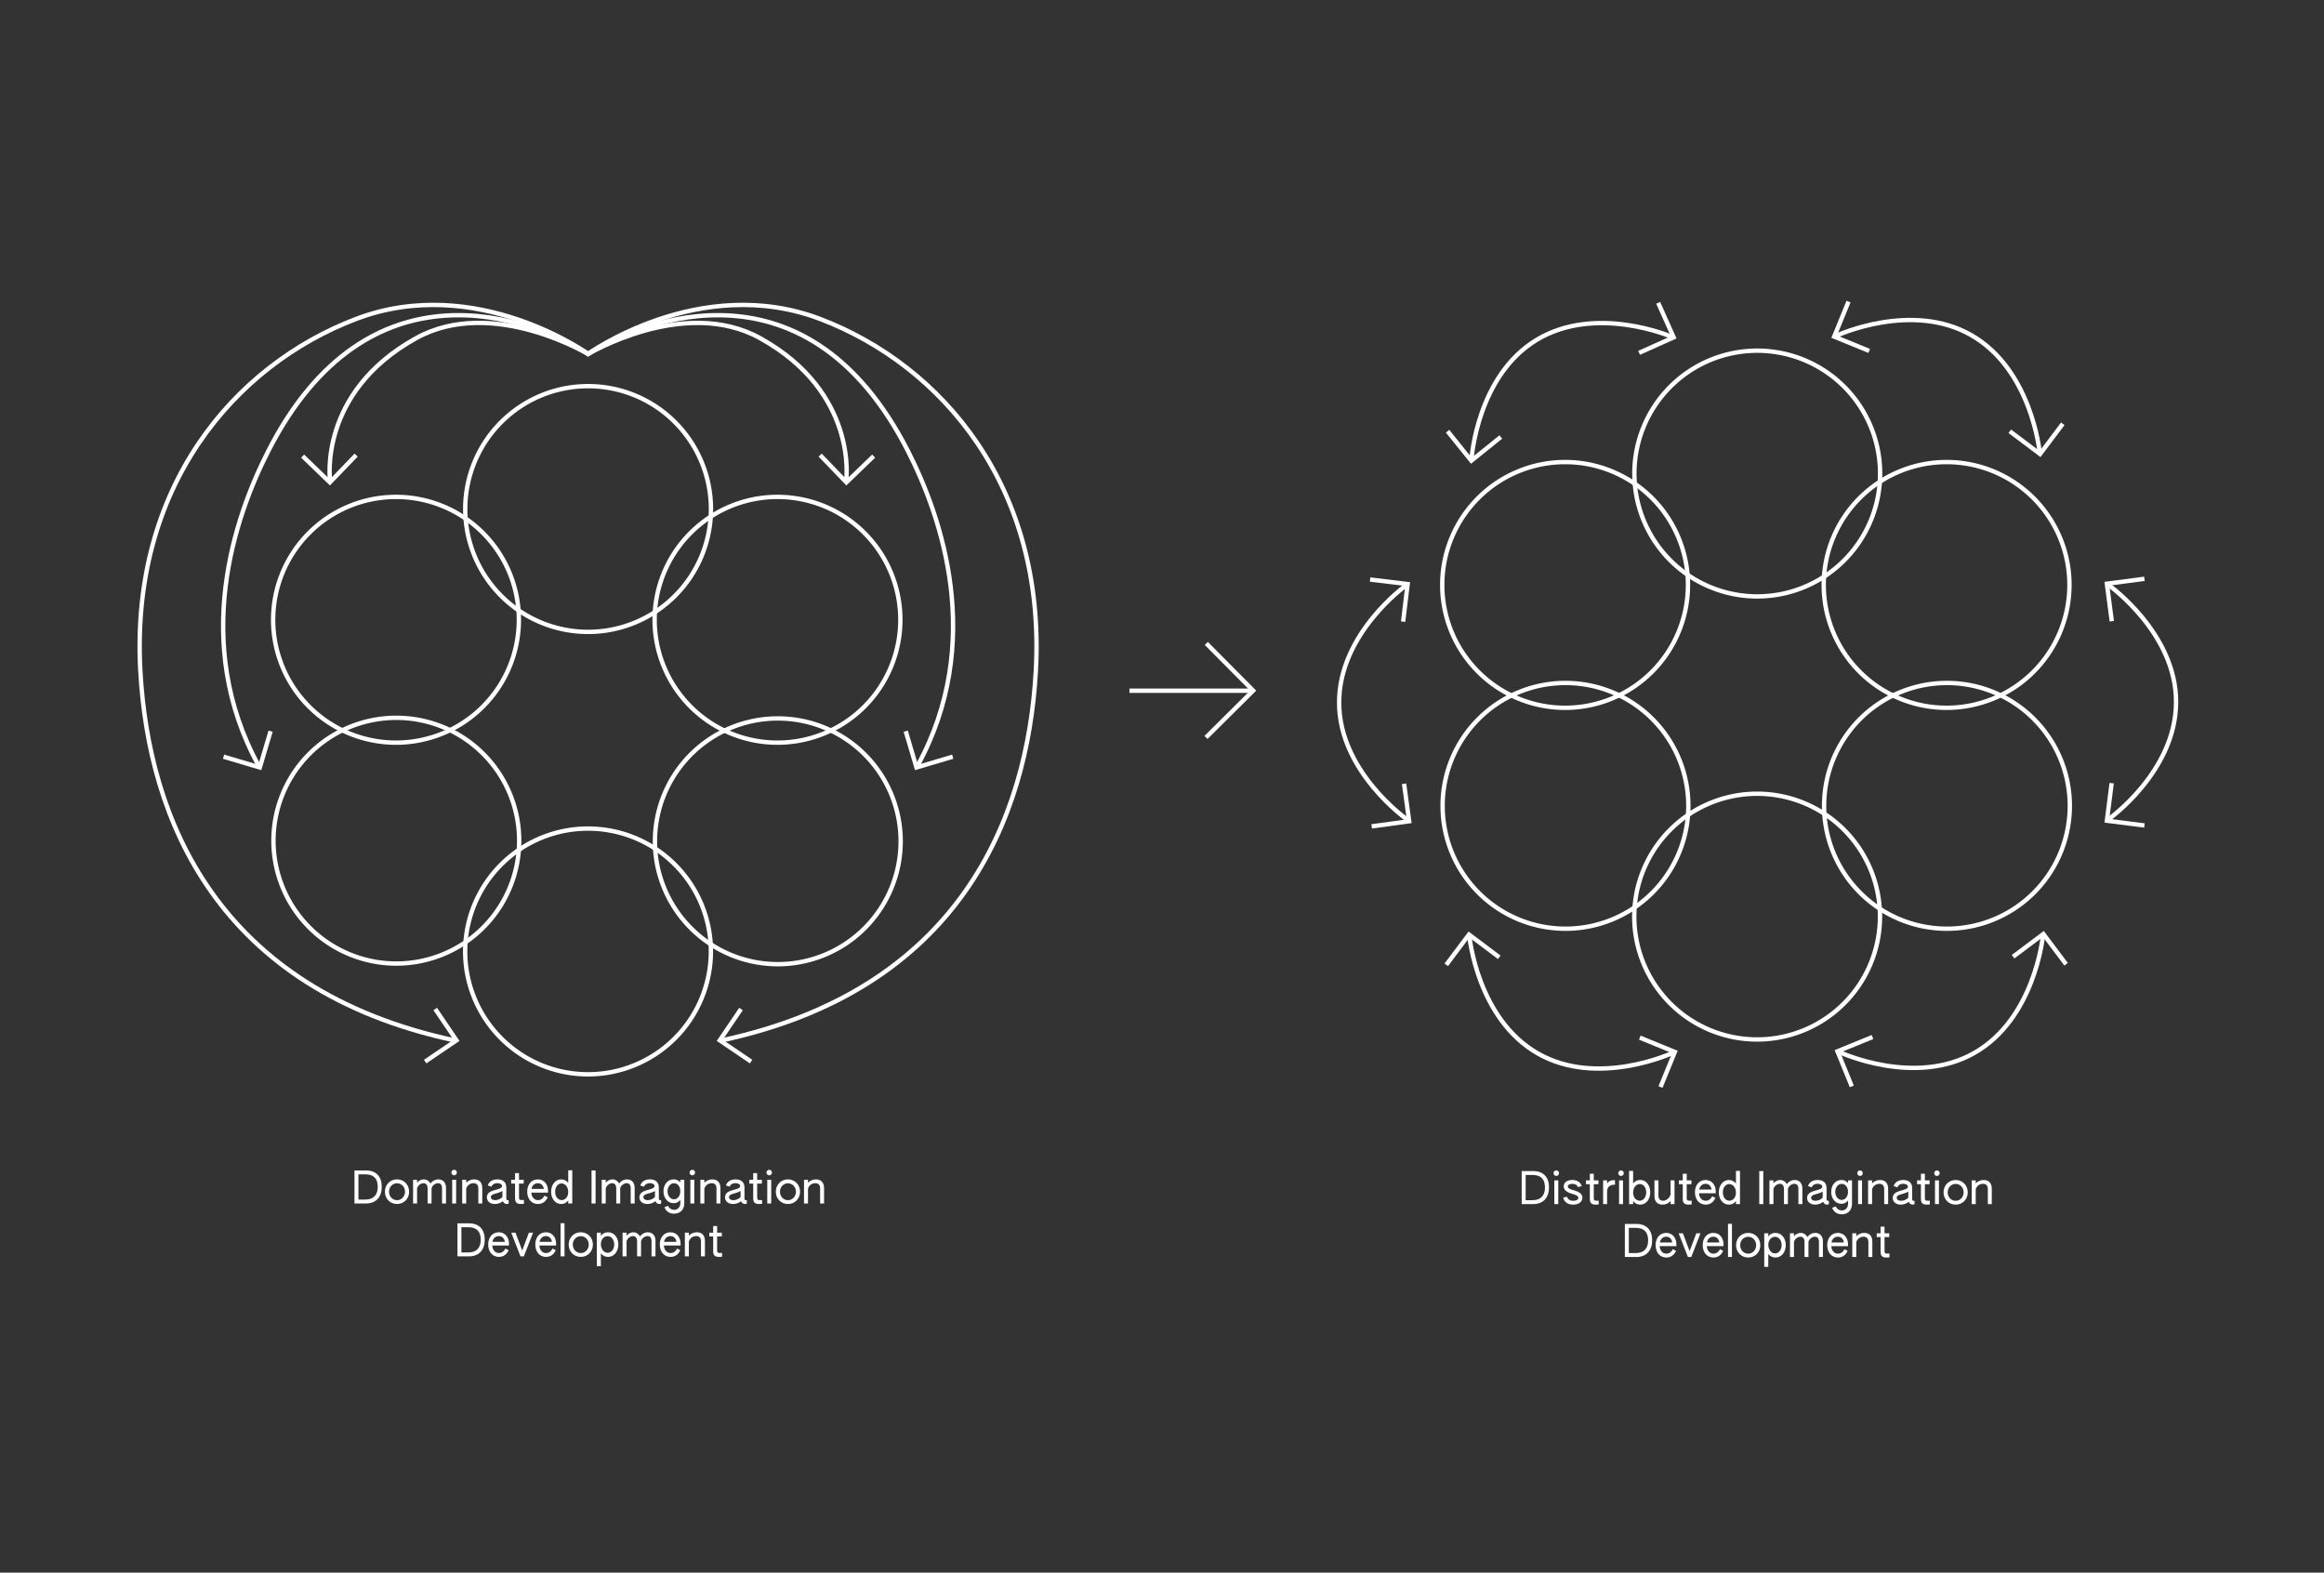 <?xml version="1.0" encoding="UTF-8"?>
<!-- Created with Inkscape (http://www.inkscape.org/) -->
<svg id="svg1" width="373.5mm" height="252.73mm" version="1.1" viewBox="0 0 373.5 252.73" xml:space="preserve" xmlns="http://www.w3.org/2000/svg"><g id="layer1" transform="translate(-36.661 -1188.7)"><path id="rect6-9-0-4-0-60-0-0-7-93-0-53-3-3-5-4-0" d="m36.661 1188.7h373.5v252.73h-373.5z" fill="#333" stroke-dasharray="1.589, 1.589" stroke-width="1.589"/><path id="path76-5-8-9-9" d="m218.18 1299.7h19.744" fill="none" stroke="#fff" stroke-width=".7"/><g id="text2-8-0-3-4-1-4-36-5-4-8-5-9-7-3-5-6-9-8-6-5-5-49-1" fill="#fff" stroke-width=".49" aria-label="Dominated ImaginationDevelopment"><path id="path1" d="m93.63 1382.1h1.87c1.644 0 2.519-1.101 2.519-2.681 0-1.609-0.875-2.625-2.519-2.625h-1.87zm0.635-0.628v-4.05h1.115c1.27 0 1.99 0.621 1.99 1.997 0 1.355-0.72 2.053-1.99 2.053zm6.202 0.713c1.101 0 1.947-0.84 1.947-1.976 0-1.136-0.847-1.983-1.947-1.983-1.101 0-1.947 0.847-1.947 1.983 0 1.136 0.847 1.976 1.947 1.976zm0-0.614c-0.713 0-1.284-0.593-1.284-1.362 0-0.769 0.572-1.355 1.284-1.355 0.713 0 1.284 0.586 1.284 1.355 0 0.769-0.572 1.362-1.284 1.362zm2.582 0.529h0.642v-2.42c0.113-0.459 0.6-0.84 1.037-0.84 0.402 0 0.656 0.303 0.656 0.84v2.42h0.635v-2.441c0.113-0.459 0.593-0.818 1.051-0.818 0.409 0 0.635 0.289 0.635 0.826v2.434h0.635v-2.533c0-0.818-0.487-1.341-1.235-1.341-0.494 0-0.924 0.226-1.263 0.656-0.261-0.437-0.621-0.656-1.051-0.656-0.395 0-0.783 0.176-1.101 0.536v-0.473h-0.642zm6.604-4.523c0.247 0 0.437-0.198 0.437-0.445 0-0.247-0.191-0.445-0.437-0.445-0.247 0-0.445 0.198-0.445 0.445 0 0.247 0.198 0.445 0.445 0.445zm-0.318 4.523h0.635v-3.81h-0.635zm1.609 0h0.642v-2.378c0.141-0.508 0.6-0.882 1.178-0.882 0.445 0 0.769 0.233 0.769 0.847v2.413h0.635v-2.462c0-0.924-0.494-1.411-1.298-1.411-0.43 0-0.889 0.141-1.284 0.536v-0.473h-0.642zm5.263 0.085c0.459 0 0.91-0.155 1.277-0.452 0.092 0.275 0.332 0.452 0.621 0.452 0.106 0 0.205-0.021 0.303-0.071v-0.557c-0.198 0.085-0.374-0.028-0.374-0.233v-1.778c0-0.868-0.536-1.319-1.432-1.319-0.797 0-1.355 0.36-1.545 0.981l0.6 0.198c0.134-0.367 0.466-0.572 0.931-0.572 0.452 0 0.755 0.191 0.755 0.466 0 0.402-0.67 0.487-1.475 0.741-0.543 0.169-0.96 0.494-0.96 1.073 0 0.642 0.529 1.072 1.298 1.072zm0.028-0.614c-0.395 0-0.684-0.176-0.684-0.494 0-0.586 0.967-0.466 1.856-0.981v0.967c-0.254 0.296-0.727 0.508-1.171 0.508zm4.156 0.614c0.155 0 0.332-0.014 0.473-0.028v-0.607h-0.445c-0.205 0-0.346-0.063-0.346-0.381v-2.265h0.755v-0.614h-0.755v-1.065h-0.635v1.065h-0.621v0.614h0.621v2.357c0 0.663 0.275 0.924 0.953 0.924zm2.731 0c0.691 0 1.242-0.353 1.559-1.079l-0.522-0.261c-0.219 0.473-0.593 0.72-1.037 0.72-0.628 0-1.03-0.522-1.072-1.206h2.688v-0.275c0-1.087-0.649-1.856-1.637-1.856-1.03 0-1.707 0.826-1.707 1.968 0 1.129 0.656 1.99 1.729 1.99zm-1.044-2.42c0.092-0.522 0.466-0.924 1.023-0.924 0.536 0 0.896 0.381 0.967 0.924zm4.777 2.42c0.43 0 0.826-0.169 1.129-0.579v0.494h0.649v-5.334h-0.649v2.018c-0.325-0.388-0.72-0.557-1.129-0.557-0.938 0-1.623 0.861-1.623 1.99 0 1.094 0.649 1.968 1.623 1.968zm0.078-0.628c-0.642 0-1.051-0.6-1.051-1.341 0-0.748 0.416-1.333 1.03-1.333 0.635 0 1.072 0.628 1.072 1.369s-0.437 1.305-1.051 1.305zm4.798 0.543h0.649v-5.306h-0.649zm1.637 0h0.642v-2.42c0.113-0.459 0.6-0.84 1.037-0.84 0.402 0 0.656 0.303 0.656 0.84v2.42h0.635v-2.441c0.113-0.459 0.593-0.818 1.051-0.818 0.409 0 0.635 0.289 0.635 0.826v2.434h0.635v-2.533c0-0.818-0.487-1.341-1.235-1.341-0.494 0-0.924 0.226-1.263 0.656-0.261-0.437-0.621-0.656-1.051-0.656-0.395 0-0.783 0.176-1.101 0.536v-0.473h-0.642zm7.352 0.085c0.459 0 0.91-0.155 1.277-0.452 0.092 0.275 0.332 0.452 0.621 0.452 0.106 0 0.205-0.021 0.303-0.071v-0.557c-0.198 0.085-0.374-0.028-0.374-0.233v-1.778c0-0.868-0.536-1.319-1.432-1.319-0.797 0-1.355 0.36-1.545 0.981l0.6 0.198c0.134-0.367 0.466-0.572 0.931-0.572 0.452 0 0.755 0.191 0.755 0.466 0 0.402-0.67 0.487-1.475 0.741-0.543 0.169-0.96 0.494-0.96 1.073 0 0.642 0.529 1.072 1.298 1.072zm0.028-0.614c-0.395 0-0.684-0.176-0.684-0.494 0-0.586 0.967-0.466 1.856-0.981v0.967c-0.254 0.296-0.727 0.508-1.171 0.508zm4.247 2.173c0.931 0 1.644-0.6 1.644-1.693v-3.761h-0.635v0.43c-0.36-0.416-0.769-0.494-1.072-0.494-0.981 0-1.637 0.84-1.637 1.912 0 1.079 0.67 1.919 1.63 1.919 0.388 0 0.755-0.134 1.072-0.529v0.536c0 0.642-0.423 1.058-0.995 1.058-0.409 0-0.776-0.212-0.974-0.649l-0.593 0.233c0.31 0.72 0.868 1.037 1.559 1.037zm-0.014-2.314c-0.586 0-1.037-0.579-1.037-1.305 0-0.706 0.452-1.277 1.037-1.277 0.593 0 1.016 0.543 1.016 1.284 0 0.748-0.445 1.298-1.016 1.298zm2.949-3.852c0.247 0 0.437-0.198 0.437-0.445 0-0.247-0.191-0.445-0.437-0.445-0.247 0-0.445 0.198-0.445 0.445 0 0.247 0.198 0.445 0.445 0.445zm-0.318 4.523h0.635v-3.81h-0.635zm1.609 0h0.642v-2.378c0.141-0.508 0.6-0.882 1.178-0.882 0.445 0 0.769 0.233 0.769 0.847v2.413h0.635v-2.462c0-0.924-0.494-1.411-1.298-1.411-0.43 0-0.889 0.141-1.284 0.536v-0.473h-0.642zm5.263 0.085c0.459 0 0.91-0.155 1.277-0.452 0.092 0.275 0.332 0.452 0.621 0.452 0.106 0 0.205-0.021 0.303-0.071v-0.557c-0.198 0.085-0.374-0.028-0.374-0.233v-1.778c0-0.868-0.536-1.319-1.432-1.319-0.797 0-1.355 0.36-1.545 0.981l0.6 0.198c0.134-0.367 0.466-0.572 0.931-0.572 0.452 0 0.755 0.191 0.755 0.466 0 0.402-0.67 0.487-1.475 0.741-0.543 0.169-0.96 0.494-0.96 1.073 0 0.642 0.529 1.072 1.298 1.072zm0.028-0.614c-0.395 0-0.684-0.176-0.684-0.494 0-0.586 0.967-0.466 1.856-0.981v0.967c-0.254 0.296-0.727 0.508-1.171 0.508zm4.156 0.614c0.155 0 0.332-0.014 0.473-0.028v-0.607h-0.445c-0.205 0-0.346-0.063-0.346-0.381v-2.265h0.755v-0.614h-0.755v-1.065h-0.635v1.065h-0.621v0.614h0.621v2.357c0 0.663 0.275 0.924 0.953 0.924zm1.623-4.607c0.247 0 0.437-0.198 0.437-0.445 0-0.247-0.191-0.445-0.437-0.445-0.247 0-0.445 0.198-0.445 0.445 0 0.247 0.198 0.445 0.445 0.445zm-0.318 4.523h0.635v-3.81h-0.635zm3.323 0.085c1.101 0 1.947-0.84 1.947-1.976 0-1.136-0.847-1.983-1.947-1.983-1.101 0-1.947 0.847-1.947 1.983 0 1.136 0.847 1.976 1.947 1.976zm0-0.614c-0.713 0-1.284-0.593-1.284-1.362 0-0.769 0.572-1.355 1.284-1.355 0.713 0 1.284 0.586 1.284 1.355 0 0.769-0.572 1.362-1.284 1.362zm2.582 0.529h0.642v-2.378c0.141-0.508 0.6-0.882 1.178-0.882 0.445 0 0.769 0.233 0.769 0.847v2.413h0.635v-2.462c0-0.924-0.494-1.411-1.298-1.411-0.43 0-0.889 0.141-1.284 0.536v-0.473h-0.642z"/><path id="path2" d="m110.18 1390.6h1.87c1.644 0 2.519-1.101 2.519-2.681 0-1.609-0.875-2.625-2.519-2.625h-1.87zm0.635-0.628v-4.05h1.115c1.27 0 1.99 0.621 1.99 1.997 0 1.355-0.72 2.053-1.99 2.053zm6.032 0.713c0.691 0 1.242-0.353 1.559-1.079l-0.522-0.261c-0.219 0.473-0.593 0.72-1.037 0.72-0.628 0-1.03-0.522-1.072-1.206h2.688v-0.275c0-1.087-0.649-1.856-1.637-1.856-1.03 0-1.707 0.826-1.707 1.968 0 1.129 0.656 1.99 1.729 1.99zm-1.044-2.42c0.092-0.522 0.466-0.924 1.023-0.924 0.536 0 0.896 0.381 0.967 0.924zm4.508 2.335h0.543l1.482-3.81h-0.67l-1.079 2.865-1.079-2.865h-0.684zm4.106 0.085c0.691 0 1.242-0.353 1.559-1.079l-0.522-0.261c-0.219 0.473-0.593 0.72-1.037 0.72-0.628 0-1.03-0.522-1.072-1.206h2.688v-0.275c0-1.087-0.649-1.856-1.637-1.856-1.03 0-1.707 0.826-1.707 1.968 0 1.129 0.656 1.99 1.729 1.99zm-1.044-2.42c0.092-0.522 0.466-0.924 1.023-0.924 0.536 0 0.896 0.381 0.967 0.924zm3.38 2.335h0.635v-5.334h-0.635zm3.246 0.085c1.101 0 1.947-0.84 1.947-1.976 0-1.136-0.847-1.983-1.947-1.983-1.101 0-1.947 0.847-1.947 1.983 0 1.136 0.847 1.976 1.947 1.976zm0-0.614c-0.713 0-1.284-0.593-1.284-1.362 0-0.769 0.572-1.355 1.284-1.355s1.284 0.586 1.284 1.355c0 0.769-0.572 1.362-1.284 1.362zm2.582 2.11h0.649v-2.053c0.325 0.388 0.72 0.557 1.143 0.557 0.981 0 1.665-0.861 1.665-1.983 0-1.108-0.663-1.976-1.665-1.976-0.445 0-0.847 0.169-1.143 0.579v-0.515h-0.649zm1.729-2.152c-0.642 0-1.079-0.677-1.079-1.383 0-0.699 0.43-1.291 1.072-1.291 0.642 0 1.072 0.6 1.072 1.333 0 0.762-0.466 1.341-1.065 1.341zm2.406 0.572h0.642v-2.42c0.113-0.459 0.6-0.84 1.037-0.84 0.402 0 0.656 0.303 0.656 0.84v2.42h0.635v-2.441c0.113-0.459 0.593-0.818 1.051-0.818 0.409 0 0.635 0.289 0.635 0.826v2.434h0.635v-2.533c0-0.818-0.487-1.341-1.235-1.341-0.494 0-0.924 0.226-1.263 0.656-0.261-0.437-0.621-0.656-1.051-0.656-0.395 0-0.783 0.176-1.101 0.536v-0.473h-0.642zm7.712 0.085c0.691 0 1.242-0.353 1.559-1.079l-0.522-0.261c-0.219 0.473-0.593 0.72-1.037 0.72-0.628 0-1.03-0.522-1.072-1.206h2.688v-0.275c0-1.087-0.649-1.856-1.637-1.856-1.03 0-1.707 0.826-1.707 1.968 0 1.129 0.656 1.99 1.729 1.99zm-1.044-2.42c0.092-0.522 0.466-0.924 1.023-0.924 0.536 0 0.896 0.381 0.967 0.924zm3.344 2.335h0.642v-2.378c0.141-0.508 0.6-0.882 1.178-0.882 0.445 0 0.769 0.233 0.769 0.847v2.413h0.635v-2.462c0-0.924-0.494-1.411-1.298-1.411-0.43 0-0.889 0.141-1.284 0.536v-0.473h-0.642zm5.503 0.085c0.155 0 0.332-0.014 0.473-0.028v-0.607h-0.445c-0.205 0-0.346-0.063-0.346-0.381v-2.265h0.755v-0.614h-0.755v-1.065h-0.635v1.065h-0.621v0.614h0.621v2.357c0 0.663 0.275 0.924 0.953 0.924z"/></g><g id="text2-8-0-3-4-1-4-36-5-4-8-5-9-7-3-5-6-9-8-6-5-5-4-8-8" fill="#fff" stroke-width=".49" aria-label="Distributed ImaginationDevelopment"><path id="path3" d="m281.22 1382.2h1.87c1.644 0 2.519-1.101 2.519-2.681 0-1.609-0.875-2.625-2.519-2.625h-1.87zm0.635-0.628v-4.05h1.115c1.27 0 1.99 0.621 1.99 1.997 0 1.355-0.72 2.053-1.99 2.053zm4.925-3.895c0.247 0 0.437-0.198 0.437-0.445 0-0.247-0.191-0.445-0.437-0.445-0.247 0-0.445 0.198-0.445 0.445 0 0.247 0.198 0.445 0.445 0.445zm-0.318 4.523h0.635v-3.81h-0.635zm3.02 0.085c0.875 0.01 1.489-0.43 1.489-1.108 0-0.579-0.445-0.946-1.411-1.206-0.663-0.169-0.931-0.346-0.931-0.6 0-0.268 0.289-0.423 0.741-0.423 0.459 0 0.72 0.155 0.896 0.529l0.614-0.176c-0.247-0.628-0.748-0.974-1.503-0.974-0.826-0.01-1.404 0.381-1.404 1.03 0 0.536 0.409 0.917 1.369 1.2 0.677 0.176 0.981 0.374 0.981 0.635 0 0.282-0.332 0.487-0.818 0.487-0.508 0-0.861-0.219-1.009-0.663l-0.614 0.155c0.191 0.706 0.755 1.115 1.602 1.115zm3.641 0c0.155 0 0.332-0.014 0.473-0.028v-0.607h-0.445c-0.205 0-0.346-0.063-0.346-0.381v-2.265h0.755v-0.614h-0.755v-1.065h-0.635v1.065h-0.621v0.614h0.621v2.357c0 0.663 0.275 0.924 0.953 0.924zm1.185-0.085h0.635v-2.004c0-0.748 0.466-1.15 1.27-1.108v-0.727c-0.586-0.035-0.96 0.113-1.27 0.515v-0.487h-0.635zm2.879-4.523c0.247 0 0.437-0.198 0.437-0.445 0-0.247-0.191-0.445-0.437-0.445-0.247 0-0.445 0.198-0.445 0.445 0 0.247 0.198 0.445 0.445 0.445zm-0.318 4.523h0.635v-3.81h-0.635zm3.38 0.085c0.988 0 1.63-0.875 1.63-1.983 0-1.115-0.656-1.983-1.623-1.983-0.409 0-0.804 0.162-1.129 0.55v-2.004h-0.649v5.334h0.649v-0.494c0.303 0.409 0.699 0.579 1.122 0.579zm-0.064-0.628c-0.614 0-1.058-0.564-1.058-1.305 0-0.741 0.437-1.376 1.072-1.376 0.607 0 1.03 0.593 1.03 1.341 0 0.741-0.416 1.341-1.044 1.341zm3.662 0.628c0.445 0 0.917-0.141 1.298-0.6v0.515h0.635v-3.81h-0.635v2.293c-0.176 0.543-0.677 0.981-1.214 0.981-0.381 0-0.734-0.226-0.734-0.79v-2.484h-0.642v2.498c0 0.91 0.466 1.397 1.291 1.397zm4.212 0c0.155 0 0.332-0.014 0.473-0.028v-0.607h-0.445c-0.205 0-0.346-0.063-0.346-0.381v-2.265h0.755v-0.614h-0.755v-1.065h-0.635v1.065h-0.621v0.614h0.621v2.357c0 0.663 0.275 0.924 0.953 0.924zm2.731 0c0.691 0 1.242-0.353 1.559-1.079l-0.522-0.261c-0.219 0.473-0.593 0.72-1.037 0.72-0.628 0-1.03-0.522-1.072-1.206h2.688v-0.275c0-1.087-0.649-1.856-1.637-1.856-1.03 0-1.707 0.826-1.707 1.968 0 1.129 0.656 1.99 1.729 1.99zm-1.044-2.42c0.092-0.522 0.466-0.924 1.023-0.924 0.536 0 0.896 0.381 0.967 0.924zm4.777 2.42c0.43 0 0.826-0.169 1.129-0.579v0.494h0.649v-5.334h-0.649v2.018c-0.325-0.388-0.72-0.557-1.129-0.557-0.938 0-1.623 0.861-1.623 1.99 0 1.094 0.649 1.968 1.623 1.968zm0.078-0.628c-0.642 0-1.051-0.6-1.051-1.341 0-0.748 0.416-1.333 1.03-1.333 0.635 0 1.072 0.628 1.072 1.369 0 0.741-0.437 1.305-1.051 1.305zm4.798 0.543h0.649v-5.306h-0.649zm1.637 0h0.642v-2.42c0.113-0.459 0.6-0.84 1.037-0.84 0.402 0 0.656 0.303 0.656 0.84v2.42h0.635v-2.441c0.113-0.459 0.593-0.818 1.051-0.818 0.409 0 0.635 0.289 0.635 0.826v2.434h0.635v-2.533c0-0.819-0.487-1.341-1.235-1.341-0.494 0-0.924 0.226-1.263 0.656-0.261-0.438-0.621-0.656-1.051-0.656-0.395 0-0.783 0.176-1.101 0.536v-0.473h-0.642zm7.352 0.085c0.459 0 0.91-0.155 1.277-0.452 0.092 0.275 0.332 0.452 0.621 0.452 0.106 0 0.205-0.021 0.303-0.071v-0.557c-0.198 0.085-0.374-0.028-0.374-0.233v-1.778c0-0.868-0.536-1.319-1.432-1.319-0.797 0-1.355 0.36-1.545 0.981l0.6 0.198c0.134-0.367 0.466-0.572 0.931-0.572 0.452 0 0.755 0.191 0.755 0.466 0 0.402-0.67 0.487-1.475 0.741-0.543 0.169-0.96 0.494-0.96 1.072 0 0.642 0.529 1.073 1.298 1.073zm0.028-0.614c-0.395 0-0.684-0.176-0.684-0.494 0-0.586 0.967-0.466 1.856-0.981v0.967c-0.254 0.296-0.727 0.508-1.171 0.508zm4.247 2.173c0.931 0 1.644-0.6 1.644-1.693v-3.761h-0.635v0.43c-0.36-0.416-0.769-0.494-1.072-0.494-0.981 0-1.637 0.84-1.637 1.912 0 1.079 0.67 1.919 1.63 1.919 0.388 0 0.755-0.134 1.072-0.529v0.536c0 0.642-0.423 1.058-0.995 1.058-0.409 0-0.776-0.212-0.974-0.649l-0.593 0.233c0.31 0.72 0.868 1.037 1.559 1.037zm-0.014-2.314c-0.586 0-1.037-0.579-1.037-1.305 0-0.706 0.452-1.277 1.037-1.277 0.593 0 1.016 0.543 1.016 1.284 0 0.748-0.445 1.298-1.016 1.298zm2.949-3.852c0.247 0 0.437-0.198 0.437-0.445 0-0.247-0.191-0.445-0.437-0.445-0.247 0-0.445 0.198-0.445 0.445 0 0.247 0.198 0.445 0.445 0.445zm-0.318 4.523h0.635v-3.81h-0.635zm1.609 0h0.642v-2.378c0.141-0.508 0.6-0.882 1.178-0.882 0.445 0 0.769 0.233 0.769 0.847v2.413h0.635v-2.462c0-0.924-0.494-1.411-1.298-1.411-0.43 0-0.889 0.141-1.284 0.536v-0.473h-0.642zm5.263 0.085c0.459 0 0.91-0.155 1.277-0.452 0.092 0.275 0.332 0.452 0.621 0.452 0.106 0 0.205-0.021 0.303-0.071v-0.557c-0.198 0.085-0.374-0.028-0.374-0.233v-1.778c0-0.868-0.536-1.319-1.432-1.319-0.797 0-1.355 0.36-1.545 0.981l0.6 0.198c0.134-0.367 0.466-0.572 0.931-0.572 0.452 0 0.755 0.191 0.755 0.466 0 0.402-0.67 0.487-1.475 0.741-0.543 0.169-0.96 0.494-0.96 1.072 0 0.642 0.529 1.073 1.298 1.073zm0.028-0.614c-0.395 0-0.684-0.176-0.684-0.494 0-0.586 0.967-0.466 1.856-0.981v0.967c-0.254 0.296-0.727 0.508-1.171 0.508zm4.156 0.614c0.155 0 0.332-0.014 0.473-0.028v-0.607h-0.445c-0.205 0-0.346-0.063-0.346-0.381v-2.265h0.755v-0.614h-0.755v-1.065h-0.635v1.065h-0.621v0.614h0.621v2.357c0 0.663 0.275 0.924 0.953 0.924zm1.623-4.607c0.247 0 0.437-0.198 0.437-0.445 0-0.247-0.191-0.445-0.437-0.445-0.247 0-0.445 0.198-0.445 0.445 0 0.247 0.198 0.445 0.445 0.445zm-0.318 4.523h0.635v-3.81h-0.635zm3.323 0.085c1.101 0 1.947-0.84 1.947-1.976 0-1.136-0.847-1.983-1.947-1.983-1.101 0-1.947 0.847-1.947 1.983 0 1.136 0.847 1.976 1.947 1.976zm0-0.614c-0.713 0-1.284-0.593-1.284-1.362 0-0.769 0.572-1.355 1.284-1.355s1.284 0.586 1.284 1.355c0 0.769-0.572 1.362-1.284 1.362zm2.582 0.529h0.642v-2.378c0.141-0.508 0.6-0.882 1.178-0.882 0.445 0 0.769 0.233 0.769 0.847v2.413h0.635v-2.462c0-0.924-0.494-1.411-1.298-1.411-0.43 0-0.889 0.141-1.284 0.536v-0.473h-0.642z"/><path id="path4" d="m297.8 1390.7h1.87c1.644 0 2.519-1.101 2.519-2.681 0-1.609-0.875-2.625-2.519-2.625h-1.87zm0.635-0.628v-4.05h1.115c1.27 0 1.99 0.621 1.99 1.997 0 1.355-0.72 2.053-1.99 2.053zm6.032 0.713c0.691 0 1.242-0.353 1.559-1.079l-0.522-0.261c-0.219 0.473-0.593 0.72-1.037 0.72-0.628 0-1.03-0.522-1.072-1.206h2.688v-0.275c0-1.087-0.649-1.856-1.637-1.856-1.03 0-1.707 0.826-1.707 1.968 0 1.129 0.656 1.99 1.729 1.99zm-1.044-2.42c0.092-0.522 0.466-0.924 1.023-0.924 0.536 0 0.896 0.381 0.967 0.924zm4.508 2.335h0.543l1.482-3.81h-0.67l-1.079 2.865-1.079-2.865h-0.684zm4.106 0.085c0.691 0 1.242-0.353 1.559-1.079l-0.522-0.261c-0.219 0.473-0.593 0.72-1.037 0.72-0.628 0-1.03-0.522-1.072-1.206h2.688v-0.275c0-1.087-0.649-1.856-1.637-1.856-1.03 0-1.707 0.826-1.707 1.968 0 1.129 0.656 1.99 1.729 1.99zm-1.044-2.42c0.092-0.522 0.466-0.924 1.023-0.924 0.536 0 0.896 0.381 0.967 0.924zm3.38 2.335h0.635v-5.334h-0.635zm3.246 0.085c1.101 0 1.947-0.84 1.947-1.976 0-1.136-0.847-1.983-1.947-1.983-1.101 0-1.947 0.847-1.947 1.983 0 1.136 0.847 1.976 1.947 1.976zm0-0.614c-0.713 0-1.284-0.593-1.284-1.362 0-0.769 0.572-1.355 1.284-1.355 0.713 0 1.284 0.586 1.284 1.355 0 0.769-0.572 1.362-1.284 1.362zm2.582 2.11h0.649v-2.053c0.325 0.388 0.72 0.557 1.143 0.557 0.981 0 1.665-0.861 1.665-1.983 0-1.108-0.663-1.976-1.665-1.976-0.445 0-0.847 0.169-1.143 0.579v-0.515h-0.649zm1.729-2.152c-0.642 0-1.079-0.677-1.079-1.383 0-0.699 0.43-1.291 1.072-1.291s1.072 0.6 1.072 1.333c0 0.762-0.466 1.341-1.065 1.341zm2.406 0.572h0.642v-2.42c0.113-0.459 0.6-0.84 1.037-0.84 0.402 0 0.656 0.303 0.656 0.84v2.42h0.635v-2.441c0.113-0.459 0.593-0.819 1.051-0.819 0.409 0 0.635 0.289 0.635 0.826v2.434h0.635v-2.533c0-0.819-0.487-1.341-1.235-1.341-0.494 0-0.924 0.226-1.263 0.656-0.261-0.438-0.621-0.656-1.051-0.656-0.395 0-0.783 0.176-1.101 0.536v-0.473h-0.642zm7.712 0.085c0.691 0 1.242-0.353 1.559-1.079l-0.522-0.261c-0.219 0.473-0.593 0.72-1.037 0.72-0.628 0-1.03-0.522-1.072-1.206h2.688v-0.275c0-1.087-0.649-1.856-1.637-1.856-1.03 0-1.707 0.826-1.707 1.968 0 1.129 0.656 1.99 1.729 1.99zm-1.044-2.42c0.092-0.522 0.466-0.924 1.023-0.924 0.536 0 0.896 0.381 0.967 0.924zm3.344 2.335h0.642v-2.378c0.141-0.508 0.6-0.882 1.178-0.882 0.445 0 0.769 0.233 0.769 0.847v2.413h0.635v-2.462c0-0.924-0.494-1.411-1.298-1.411-0.43 0-0.889 0.141-1.284 0.536v-0.473h-0.642zm5.503 0.085c0.155 0 0.332-0.014 0.473-0.028v-0.607h-0.445c-0.205 0-0.346-0.063-0.346-0.381v-2.265h0.755v-0.614h-0.755v-1.065h-0.635v1.065h-0.621v0.614h0.621v2.357c0 0.663 0.275 0.924 0.953 0.924z"/></g><path id="path25021-6-0-3-2-6-9-9-4-3-7-6-6-0-2-2-7-6-9-2-0" d="m131 1245.7s15.569-9.448 27.836-2.648c15.82 8.77 13.817 22.914 13.817 22.914" fill="none" stroke="#fff" stroke-width=".7"/><path id="path4-26-3" d="m150.92 1270.5a19.745 19.745 0 0 1-19.745 19.745 19.745 19.745 0 0 1-19.745-19.745 19.745 19.745 0 0 1 19.745-19.745 19.745 19.745 0 0 1 19.745 19.745z" fill="none" stroke="#fff" stroke-width=".7"/><path id="path4-2-1-0" d="m181.36 1288.3a19.745 19.745 0 0 1-19.745 19.745 19.745 19.745 0 0 1-19.745-19.745 19.745 19.745 0 0 1 19.745-19.745 19.745 19.745 0 0 1 19.745 19.745z" fill="none" stroke="#fff" stroke-width=".7"/><path id="path4-2-7-0-4" d="m150.91 1341.6a19.745 19.745 0 0 1-19.745 19.745 19.745 19.745 0 0 1-19.745-19.745 19.745 19.745 0 0 1 19.745-19.745 19.745 19.745 0 0 1 19.745 19.745z" fill="none" stroke="#fff" stroke-width=".7"/><path id="path4-2-7-6-6-4" d="m181.41 1323.9a19.745 19.745 0 0 1-19.745 19.745 19.745 19.745 0 0 1-19.745-19.745 19.745 19.745 0 0 1 19.745-19.745 19.745 19.745 0 0 1 19.745 19.745z" fill="none" stroke="#fff" stroke-width=".7"/><path id="path4-2-5-1-4" d="m120.05 1288.3a19.745 19.745 0 0 1-19.745 19.745 19.745 19.745 0 0 1-19.745-19.745 19.745 19.745 0 0 1 19.745-19.745 19.745 19.745 0 0 1 19.745 19.745z" fill="none" stroke="#fff" stroke-width=".7"/><path id="path4-2-7-6-9-59-4" d="m120.1 1323.8a19.745 19.745 0 0 1-19.745 19.745 19.745 19.745 0 0 1-19.745-19.745 19.745 19.745 0 0 1 19.745-19.745 19.745 19.745 0 0 1 19.745 19.745z" fill="none" stroke="#fff" stroke-width=".7"/><path id="path4-1-4-7" d="m338.82 1264.8a19.745 19.745 0 0 1-19.745 19.745 19.745 19.745 0 0 1-19.745-19.745 19.745 19.745 0 0 1 19.745-19.745 19.745 19.745 0 0 1 19.745 19.745z" fill="none" stroke="#fff" stroke-width=".7"/><path id="path4-2-55-9-6" d="m369.25 1282.7a19.745 19.745 0 0 1-19.745 19.745 19.745 19.745 0 0 1-19.745-19.745 19.745 19.745 0 0 1 19.745-19.745 19.745 19.745 0 0 1 19.745 19.745z" fill="none" stroke="#fff" stroke-width=".7"/><path id="path4-2-7-4-0-3" d="m338.8 1336a19.745 19.745 0 0 1-19.745 19.745 19.745 19.745 0 0 1-19.745-19.745 19.745 19.745 0 0 1 19.745-19.745 19.745 19.745 0 0 1 19.745 19.745z" fill="none" stroke="#fff" stroke-width=".7"/><path id="path4-2-7-6-7-9-1" d="m369.31 1318.2a19.745 19.745 0 0 1-19.745 19.745 19.745 19.745 0 0 1-19.745-19.745 19.745 19.745 0 0 1 19.745-19.745 19.745 19.745 0 0 1 19.745 19.745z" fill="none" stroke="#fff" stroke-width=".7"/><path id="path4-2-5-6-1-7" d="m307.94 1282.7a19.745 19.745 0 0 1-19.745 19.745 19.745 19.745 0 0 1-19.745-19.745 19.745 19.745 0 0 1 19.745-19.745 19.745 19.745 0 0 1 19.745 19.745z" fill="none" stroke="#fff" stroke-width=".7"/><path id="path4-2-7-6-9-5-7-5" d="m308 1318.2a19.745 19.745 0 0 1-19.745 19.745 19.745 19.745 0 0 1-19.745-19.745 19.745 19.745 0 0 1 19.745-19.745 19.745 19.745 0 0 1 19.745 19.745z" fill="none" stroke="#fff" stroke-width=".7"/><path id="path45-7-9" d="m130.99 1245.7c9.295-5.945 35.545-15.933 51.586 15.472 5.473 10.714 12.357 30.815 1.562 50.56" fill="none" stroke="#fff" stroke-width=".7"/><path id="path64-1-6" d="m130.97 1245.7s18.083-13.159 37.552-5.722 36.261 26.939 34.611 56.556c-1.328 23.829-12.365 51.21-50.562 59.375" fill="none" stroke="#fff" stroke-width=".7"/><path id="path25021-6-0-3-2-6-9-9-4-3-7-6-6-0-2-2-7-6-9-0-7-8" d="m131.36 1245.7s-15.566-9.45-27.833-2.65c-15.82 8.77-13.817 22.914-13.817 22.914" fill="none" stroke="#fff" stroke-width=".7"/><path id="path45-6-7-5" d="m131.37 1245.7c-9.295-5.945-35.546-15.933-51.587 15.472-5.473 10.714-12.357 30.815-1.562 50.56" fill="none" stroke="#fff" stroke-width=".7"/><path id="path64-3-6-7" d="m131.38 1245.7s-18.083-13.159-37.551-5.722c-19.468 7.437-36.261 26.939-34.611 56.556 1.328 23.829 12.365 51.21 50.562 59.375" fill="none" stroke="#fff" stroke-width=".7"/><path id="path26511-1-2-1-2-67-0-3-6-6-5-0-9-9-5-3-7-5-3-0-8-9-6-6-0-72-1-7-1-7-7-2-0-43-69-5-7-6-0" d="m230.53 1292.1 7.532 7.584-7.581 7.528" fill="none" stroke="#fff" stroke-width=".7"/><path id="path26511-1-2-1-2-67-0-3-6-6-5-0-9-9-5-3-7-5-3-0-8-9-6-6-0-72-1-7-1-7-7-2-0-43-69-5-9-8-5-5-7-4-8" d="m85.295 1262 4.382 4.219 4.217-4.381" fill="none" stroke="#fff" stroke-width=".7"/><path id="path26511-1-2-1-2-67-0-3-6-6-5-0-9-9-5-3-7-5-3-0-8-9-6-6-0-72-1-7-1-7-7-2-0-43-69-5-9-8-5-5-7-4-4" d="m80.151 1306.2-1.732 5.831-5.829-1.731" fill="none" stroke="#fff" stroke-width=".7"/><path id="path26511-1-2-1-2-67-0-3-6-6-5-0-9-9-5-3-7-5-3-0-8-9-6-6-0-72-1-7-1-7-7-2-0-43-69-5-9-8-5-5-7-4-4-9" d="m182.22 1306.2 1.732 5.831 5.829-1.731" fill="none" stroke="#fff" stroke-width=".7"/><path id="path26511-1-2-1-2-67-0-3-6-6-5-0-9-9-5-3-7-5-3-0-8-9-6-6-0-72-1-7-1-7-7-2-0-43-69-5-9-8-5-5-7-4-4-8" d="m157.37 1359.3-5.034-3.415 3.414-5.032" fill="none" stroke="#fff" stroke-width=".7"/><path id="path26511-1-2-1-2-67-0-3-6-6-5-0-9-9-5-3-7-5-3-0-8-9-6-6-0-72-1-7-1-7-7-2-0-43-69-5-9-8-5-5-7-4-4-8-6" d="m104.99 1359.3 5.034-3.415-3.414-5.032" fill="none" stroke="#fff" stroke-width=".7"/><g id="g6" transform="translate(.2)" fill="none" stroke="#fff" stroke-width=".7"><path id="path25021-6-0-3-2-6-9-9-4-3-7-6-6-0-2-2-7-6-5-2-2-3-7" d="m262.4 1282.8s-10.757 7.699-10.722 18.843c0.019 11.095 10.888 18.722 10.888 18.722"/><path id="path26511-1-2-1-2-67-0-3-6-6-5-0-9-9-5-3-7-5-3-0-8-9-6-6-0-72-1-7-1-7-7-2-0-43-69-5-9-8-5-5-7-4-4-9-1" d="m261.96 1288.6 0.731-6.039-6.037-0.73"/><path id="path26511-1-2-1-2-67-0-3-6-6-5-0-9-9-5-3-7-5-3-0-8-9-6-6-0-72-1-7-1-7-7-2-0-43-69-5-9-8-5-5-7-4-4-9-1-1" d="m256.91 1321.5 6.027-0.823-0.823-6.024"/></g><g id="g3" transform="translate(0 .2)" fill="none" stroke="#fff" stroke-width=".7"><path id="path25021-6-0-3-2-6-9-9-4-3-7-6-6-0-2-2-7-6-5-2-2-3-7-5" d="m305.27 1242.6s-12.144-5.245-21.673 0.532c-9.495 5.739-10.424 18.984-10.424 18.984"/><path id="path26511-1-2-1-2-67-0-3-6-6-5-0-9-9-5-3-7-5-3-0-8-9-6-6-0-72-1-7-1-7-7-2-0-43-69-5-9-8-5-5-7-4-4-9-1-9" d="m300.09 1245.2 5.551-2.489-2.488-5.548"/><path id="path26511-1-2-1-2-67-0-3-6-6-5-0-9-9-5-3-7-5-3-0-8-9-6-6-0-72-1-7-1-7-7-2-0-43-69-5-9-8-5-5-7-4-4-9-1-1-4" d="m269.31 1257.8 3.814 4.739 4.737-3.812"/></g><g id="g3-1" transform="rotate(61.071 319.02 1302.1)" fill="none" stroke="#fff" stroke-width=".7"><path id="path25021-6-0-3-2-6-9-9-4-3-7-6-6-0-2-2-7-6-5-2-2-3-7-5-7" d="m305.27 1242.6s-12.144-5.245-21.673 0.532c-9.495 5.739-10.424 18.984-10.424 18.984"/><path id="path26511-1-2-1-2-67-0-3-6-6-5-0-9-9-5-3-7-5-3-0-8-9-6-6-0-72-1-7-1-7-7-2-0-43-69-5-9-8-5-5-7-4-4-9-1-9-7" d="m300.09 1245.2 5.551-2.489-2.488-5.548"/><path id="path26511-1-2-1-2-67-0-3-6-6-5-0-9-9-5-3-7-5-3-0-8-9-6-6-0-72-1-7-1-7-7-2-0-43-69-5-9-8-5-5-7-4-4-9-1-1-4-1" d="m269.31 1257.8 3.814 4.739 4.737-3.812"/></g><g id="g3-1-6" transform="matrix(.484 -.875 -.875 -.484 1304.5 2207.7)" fill="none" stroke="#fff" stroke-width=".7"><path id="path25021-6-0-3-2-6-9-9-4-3-7-6-6-0-2-2-7-6-5-2-2-3-7-5-7-3" d="m305.27 1242.6s-12.144-5.245-21.673 0.532c-9.495 5.739-10.424 18.984-10.424 18.984"/><path id="path26511-1-2-1-2-67-0-3-6-6-5-0-9-9-5-3-7-5-3-0-8-9-6-6-0-72-1-7-1-7-7-2-0-43-69-5-9-8-5-5-7-4-4-9-1-9-7-9" d="m300.09 1245.2 5.551-2.489-2.488-5.548"/><path id="path26511-1-2-1-2-67-0-3-6-6-5-0-9-9-5-3-7-5-3-0-8-9-6-6-0-72-1-7-1-7-7-2-0-43-69-5-9-8-5-5-7-4-4-9-1-1-4-1-4" d="m269.31 1257.8 3.814 4.739 4.737-3.812"/></g><g id="g3-1-6-9" transform="rotate(241.07 317.56 1300.5)" fill="none" stroke="#fff" stroke-width=".7"><path id="path25021-6-0-3-2-6-9-9-4-3-7-6-6-0-2-2-7-6-5-2-2-3-7-5-7-3-3" d="m305.27 1242.6s-12.144-5.245-21.673 0.532c-9.495 5.739-10.424 18.984-10.424 18.984"/><path id="path26511-1-2-1-2-67-0-3-6-6-5-0-9-9-5-3-7-5-3-0-8-9-6-6-0-72-1-7-1-7-7-2-0-43-69-5-9-8-5-5-7-4-4-9-1-9-7-9-9" d="m300.09 1245.2 5.551-2.489-2.488-5.548"/><path id="path26511-1-2-1-2-67-0-3-6-6-5-0-9-9-5-3-7-5-3-0-8-9-6-6-0-72-1-7-1-7-7-2-0-43-69-5-9-8-5-5-7-4-4-9-1-1-4-1-4-0" d="m269.31 1257.8 3.814 4.739 4.737-3.812"/></g><g id="g3-1-7" transform="rotate(121.37 318.59 1301.2)" fill="none" stroke="#fff" stroke-width=".7"><path id="path25021-6-0-3-2-6-9-9-4-3-7-6-6-0-2-2-7-6-5-2-2-3-7-5-7-7" d="m305.27 1242.6s-12.144-5.245-21.673 0.532c-9.495 5.739-10.424 18.984-10.424 18.984"/><path id="path26511-1-2-1-2-67-0-3-6-6-5-0-9-9-5-3-7-5-3-0-8-9-6-6-0-72-1-7-1-7-7-2-0-43-69-5-9-8-5-5-7-4-4-9-1-9-7-6" d="m300.09 1245.2 5.551-2.489-2.488-5.548"/><path id="path26511-1-2-1-2-67-0-3-6-6-5-0-9-9-5-3-7-5-3-0-8-9-6-6-0-72-1-7-1-7-7-2-0-43-69-5-9-8-5-5-7-4-4-9-1-1-4-1-7" d="m269.31 1257.8 3.814 4.739 4.737-3.812"/></g><path id="path26511-1-2-1-2-67-0-3-6-6-5-0-9-9-5-3-7-5-3-0-8-9-6-6-0-72-1-7-1-7-7-2-0-43-69-5-9-8-5-5-7-4-8-0" d="m177.07 1262-4.382 4.219-4.217-4.381" fill="none" stroke="#fff" stroke-width=".7"/></g></svg>
